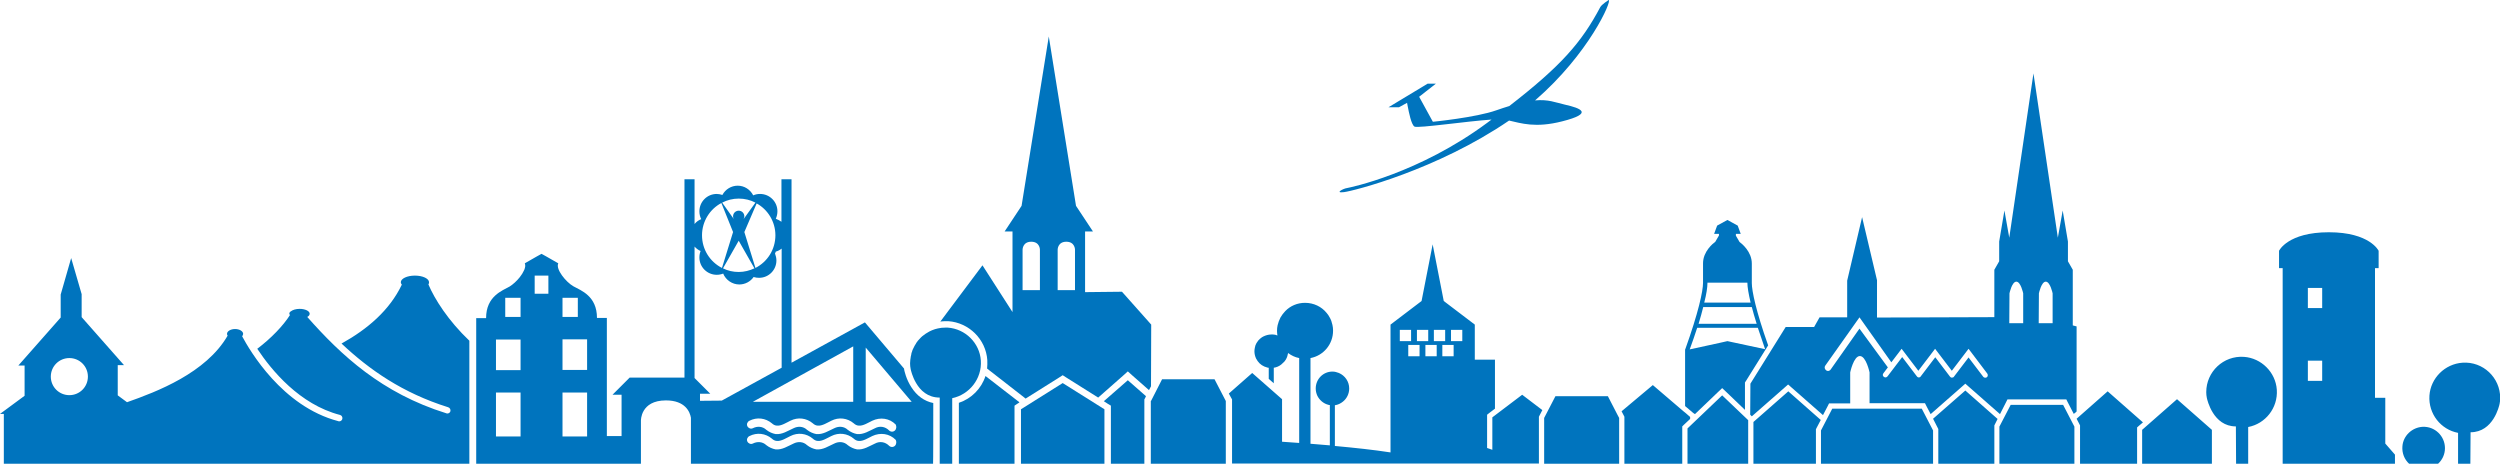 <?xml version="1.0" encoding="utf-8"?>
<!-- Generator: Adobe Illustrator 25.3.1, SVG Export Plug-In . SVG Version: 6.00 Build 0)  -->
<svg version="1.1" id="Ebene_1" xmlns="http://www.w3.org/2000/svg" xmlns:xlink="http://www.w3.org/1999/xlink" x="0px" y="0px"
	 width="1240px" height="230px" viewBox="0 0 1240 230" style="enable-background:new 0 0 1240 230;" xml:space="preserve">
<style type="text/css">
	.st0{fill:#0074be;}
</style>
<g id="Gemeinde_Grefrath">
	<path class="st0" d="M868.1,205.7l0.8,0.8l16.3-14.3l1.7-1.5l1.7,1.5l15.6,13.7l2.3-4.4l0.7-1.4h1.6h8.9v-15.4c0,0,1.7-8.1,4.8-8.1
		s4.8,8.1,4.8,8.1V200h25.9h1.6l0.7,1.4l2.1,4l15.5-13.6l1.7-1.5l1.7,1.5l15.5,13.6l3-5.9l0.7-1.4h1.6h26h1.6l0.7,1.4l3,5.8l1.4-1.2
		v-42.2l-1.9-0.5v-27.6l-2.4-4.2v-9.8l-2.6-15.4l-2.4,13.5l-12.1-81.5l-12,81.5l-2.4-13.5l-2.6,15.4v9.8l-2.4,4.2v23.5l-58.2,0.2
		V139l-7.4-31.3l-7.4,31.5v18.2h-13.7l-2.7,4.8h-14.1l-17.5,28.1 M1011.3,145.5c0,0,1.2-5.8,3.4-5.8s3.4,5.8,3.4,5.8v14.8h-6.9
		L1011.3,145.5L1011.3,145.5z M996.7,145.5c0,0,1.2-5.8,3.4-5.8s3.4,5.8,3.4,5.8v14.8h-6.9L996.7,145.5L996.7,145.5z M905.3,181.4
		l17-24l15.8,22.3l5.1-6.7l8.3,10.9l8.3-10.9l8.3,10.9l8.3-10.9l9.3,12.3c0.4,0.6,0.3,1.4-0.2,1.8c-0.6,0.4-1.4,0.3-1.8-0.2
		l-7.3-9.6l-7.3,9.6l0,0c0,0.1-0.1,0.1-0.1,0.1s0,0-0.1,0.1l0,0c-0.1,0-0.1,0.1-0.2,0.1c0,0,0,0-0.1,0s-0.2,0.1-0.3,0.1h-0.1
		c-0.1,0-0.1,0-0.2,0l0,0l0,0c-0.1,0-0.2,0-0.3-0.1l0,0c-0.1,0-0.2-0.1-0.3-0.2l0,0l0,0l-0.1-0.1l-0.1-0.1l0,0l-7.3-9.6l-7.3,9.6
		l0,0c0,0.1-0.1,0.1-0.1,0.1s0,0-0.1,0.1l0,0c-0.1,0-0.1,0.1-0.2,0.1l0,0c-0.1,0-0.2,0.1-0.3,0.1h-0.1c-0.1,0-0.1,0-0.2,0l0,0l0,0
		c-0.1,0-0.2,0-0.3-0.1l0,0c-0.1,0-0.2-0.1-0.3-0.2l0,0l0,0l-0.1-0.1l-0.1-0.1l0,0l-7.3-9.6l-7.3,9.6c-0.3,0.3-0.6,0.5-1,0.5
		c-0.3,0-0.5-0.1-0.8-0.3c-0.6-0.4-0.7-1.2-0.2-1.8l2.2-2.9c0,0,0,0-0.1-0.1l-14-19.1L908,183.3c-0.3,0.4-0.8,0.7-1.3,0.7
		c-0.3,0-0.6-0.1-0.9-0.3C905,183.1,904.8,182.1,905.3,181.4z"/>
	<path class="st0" d="M840.7,205.4l11.7-11.2l1.8-1.7l1.8,1.7l9.5,9.1v-12.9v-0.7l0.4-0.6l11.1-17.8c-6-16.9-8.1-27-8.1-30.9v-9.7
		c0-5.9-5-9.9-6.1-10.7l-1.8-3.1V116h2.4l-1.5-4.1l-5.1-2.8l-5.1,2.8l-1.5,4.1h2.4v0.8l-1.8,3.1c-1.1,0.8-6.1,4.8-6.1,10.7v9.7
		c0,4.1-2.3,14.8-8.8,32.9l-0.1,0.2v28l4,3.4 M846.9,140.2L846.9,140.2h19.8c0,2.2,0.6,5.6,1.6,9.9h-23
		C846.4,145.9,846.9,142.5,846.9,140.2z M844.8,152.3h24.1c0.7,2.5,1.4,5.3,2.4,8.3h-28.8C843.4,157.6,844.2,154.8,844.8,152.3z
		 M841.8,162.6h30.1c1.1,3.3,2.3,6.9,3.6,10.6l-18.7-4l-4,0.9l-14.7,3.2C839.5,169.5,840.7,166,841.8,162.6z"/>
	<path class="st0" d="M763.3,230v-22.7v-0.6l0.3-0.6l1.4-2.7l-10-7.6L740.2,207v16.1c-0.9-0.3-1.7-0.6-2.6-0.9V207v-1.3l1-0.8
		l2.9-2.2v-24.3h-10V161l-15.4-11.7l-5.5-28.1l-5.5,28.1L689.7,161v63.4c-8.4-1.3-17.8-2.3-27.6-3.2V201c1.5-0.2,2.9-0.9,4-1.8
		c1.9-1.5,3.1-3.9,3.1-6.5c0-3.5-2.1-6.4-5.1-7.7c-1-0.4-2.1-0.7-3.2-0.7c-4.6,0-8.3,3.7-8.3,8.4c0,1.3,0.3,2.5,0.8,3.6
		c1.1,2.2,3.1,3.9,5.5,4.5c0.2,0.1,0.5,0.1,0.7,0.1v20c-3.2-0.3-6.4-0.5-9.6-0.8v-42.5c6.4-1.2,11.2-6.8,11.2-13.6
		c0-1-0.1-1.9-0.3-2.8c-0.3-1.4-0.7-2.6-1.4-3.8c-0.4-0.8-0.9-1.5-1.5-2.2c-2.5-3.1-6.4-5-10.7-5c-3.8,0-7.3,1.5-9.8,4.1
		c-0.9,0.9-1.7,2-2.4,3.2c-0.6,1.2-1.1,2.5-1.4,3.8c-0.2,0.9-0.3,1.8-0.3,2.8c0,0.8,0.1,1.5,0.2,2.3c-0.7-0.3-1.4-0.5-2.2-0.5
		c-0.3,0-0.5,0-0.8,0c-1.4,0-2.8,0.4-4,1c-0.2,0.1-0.5,0.3-0.7,0.4c-0.7,0.5-1.3,1-1.8,1.6c-0.3,0.4-0.6,0.9-0.9,1.3
		c-0.4,0.7-0.7,1.5-0.8,2.3c-0.1,0.5-0.2,1.1-0.2,1.7c0,1.3,0.3,2.5,0.8,3.6c0.2,0.4,0.5,0.9,0.8,1.3c1.1,1.6,2.8,2.7,4.8,3.2
		c0.2,0.1,0.5,0.1,0.7,0.1v5.5l2.5,2.2v-7.7c1.4-0.2,2.7-0.8,3.7-1.6c0.5-0.4,1-0.9,1.5-1.4c0.3-0.3,0.5-0.7,0.8-1.1
		c0.6-1,0.9-2.1,1.1-3.2c1.6,1.2,3.4,2.1,5.5,2.5v42.1c-2.8-0.2-5.7-0.4-8.5-0.6V198l-14.8-13l-11.6,10.2l1.2,2.2l0.4,0.7v0.8v31
		h152.2V230z M803.1,230v-22.7l-0.8-1.5l-4.8-9.3h-26l-5.6,10.8V230H803.1z M834.4,230v-17.4v-1.1l0.8-0.8l3.1-2.9v-1l-2.3-2l-1-0.8
		l-15.2-13l-15.5,13l1.1,2.1l0.3,0.6v0.6V230H834.4z M867.1,230v-20.7v-0.9l-12.9-12.3L837,212.5V230H867.1z M900.7,230v-16.5v-0.6
		l0.3-0.6l2.1-4L887,194.1l-17.3,15.2V230H900.7z M958.8,230v-16.5l-5.6-10.8h-44.4l-5.6,10.8V230H958.8z M989.2,230v-18.4V211
		l0.3-0.6l1.3-2.6l-16-14.1l-16,14l2.3,4.5l0.3,0.6v0.6V230H989.2z M1028.9,230v-18.4l-5.6-10.8h-26l-5.6,10.8V230H1028.9z
		 M1060,230v-16.8V212l0.9-0.8l2-1.7l-17.5-15.4l-15.3,13.5l-0.1,0.1l1.4,2.7l0.3,0.6v0.6V230H1060z M1097.1,230v-16.8l-17.3-15.2
		l-17.3,15.2V230H1097.1z M1115.1,230v-18.2c8.5-1.6,14.8-9.4,14.2-18.5c-0.6-8.7-7.7-15.7-16.3-16.3c-10.2-0.7-18.7,7.4-18.7,17.5
		c0,1,0.1,1.9,0.3,2.9c0.2,0.9,3.1,14.1,14.4,14.1c0,2.8,0.1,18.5,0.1,18.5H1115.1z M1187.9,230v-4.5l-4.8-5.5v-22.7h-5.1V133h1.8
		v-8.6c0,0-4.3-9.2-24.7-9.2c-20.4,0-24.7,9.2-24.7,9.2v8.6h1.8v97H1187.9z M1209.3,230c2.1-1.9,3.4-4.7,3.4-7.7
		c0-6-5-10.9-11.1-10.6c-5.2,0.3-9.6,4.4-10,9.6c-0.3,3.4,1,6.6,3.3,8.7H1209.3z M1225.3,230c0,0,0.1-13.2,0.1-15.6
		c11.3,0,14.2-13.1,14.4-14.1c0.2-0.9,0.3-1.9,0.3-2.9c0-10.1-8.5-18.2-18.7-17.5c-8.7,0.6-15.8,7.6-16.4,16.3
		c-0.6,9.1,5.7,16.9,14.2,18.5V230H1225.3z M1144.7,142.8h7.1v10h-7.1V142.8z M1144.7,178.9h7.1v10h-7.1V178.9z M719.7,163.6h5.6
		v5.6h-5.6V163.6z M721,171.1v5.6h-5.6v-5.6H721z M711.2,163.6h5.6v5.6h-5.6V163.6z M712.6,171.1v5.6H707v-5.6H712.6z M702.8,163.6
		h5.6v5.6h-5.6V163.6z M704.1,171.1v5.6h-5.6v-5.6H704.1z M694.3,163.6h5.6v5.6h-5.6V163.6z"/>
	<path class="st0" d="M486.5,178.8c-0.6-8.7-7.7-15.7-16.4-16.3c-0.4,0-0.8,0-1.2,0c-1.3,0-2.5,0.1-3.7,0.4l0,0
		c-1,0.2-1.9,0.5-2.9,0.9l0,0c-0.5,0.2-0.9,0.4-1.3,0.6l0,0c-1.3,0.7-2.5,1.5-3.6,2.4c0,0,0,0-0.1,0.1c-0.3,0.3-0.7,0.6-1,1
		c0,0,0,0-0.1,0.1c-0.7,0.7-1.3,1.4-1.8,2.2c0,0,0,0,0,0.1c-0.3,0.4-0.5,0.8-0.7,1.1c0,0-0.1,0.1-0.1,0.2c-0.2,0.4-0.4,0.8-0.6,1.2
		c0,0.1,0,0.1-0.1,0.2c-0.2,0.4-0.4,0.8-0.5,1.3l0,0c-0.2,0.4-0.3,0.9-0.4,1.3c0,0.1,0,0.1,0,0.2c-0.1,0.4-0.2,0.9-0.3,1.3
		c0,0.1,0,0.2,0,0.2c-0.1,0.4-0.1,0.9-0.2,1.3c0,0.1,0,0.1,0,0.2c0,0.5-0.1,0.9-0.1,1.4c0,1,0.1,1.9,0.3,2.9
		c0.1,0.5,0.8,3.7,2.7,6.9l0,0c2.1,3.6,5.7,7.2,11.7,7.2c0,5.9,0,33,0,33h6.2v-32.7C480.8,195.7,487.1,187.9,486.5,178.8"/>
	<polyline class="st0" points="547.5,199 549.5,200.3 551,201.2 551,203 551,230 567.6,230 567.6,228.4 567.6,198.9 567.6,198.1 
		568,197.4 568.4,196.5 559.4,188.6 	"/>
	<polyline class="st0" points="576.4,188.1 571,198.7 570.8,198.9 570.8,230 608,230 608,227.6 608,198.9 602.4,188.1 	"/>
	<path class="st0" d="M462.9,199.9c-4.4-0.9-8.1-3.5-10.9-7.9c-2.6-4-3.4-8.1-3.5-8.5l0,0l0,0c0-0.2-0.1-0.5-0.1-0.7L429,159.9
		l-36.4,20v-91h-5V110c-0.8-0.6-1.8-1.1-2.8-1.5c0.5-1.1,0.8-2.4,0.8-3.7c0-4.8-3.9-8.6-8.6-8.6c-1.2,0-2.3,0.2-3.4,0.7
		c-1.5-2.9-4.4-4.8-7.7-4.8c-3.2,0-6.1,1.8-7.6,4.6c-0.9-0.3-1.9-0.5-2.8-0.5c-4.8,0-8.6,3.9-8.6,8.6c0,1.4,0.3,2.7,0.9,3.9
		c-1.3,0.5-2.4,1.3-3.3,2.4V88.9h-5v98.4h-27.2l-8.5,8.5h4.5v20.5H301v-58.6h-4.9c0-10.9-7.9-13.6-11.7-15.7
		c-3.7-2.1-8.9-8.5-7.5-11.4c-4.8-2.8-8.3-4.7-8.3-4.7s-3.5,1.9-8.3,4.7c0.1,0.3,0.2,0.6,0.2,0.9c0,0.2,0,0.5,0,0.7
		c-0.1,0.5-0.2,1-0.4,1.5c-0.1,0.3-0.2,0.5-0.4,0.8c-0.2,0.4-0.4,0.8-0.7,1.3c-0.4,0.6-0.8,1.1-1.2,1.7c-1.5,1.9-3.4,3.6-5,4.6
		c-3.7,2.1-11.7,4.8-11.7,15.7h-4.9V230h81.7v-21.3c0,0-0.3-10.1,12.4-10.1c9.6,0,11.9,5.7,12.4,8.6V230h120.1
		C462.9,230,462.9,209,462.9,199.9 M258.2,216.5H246v-21.8h12.2V216.5z M258.2,183.6H246v-15.2h12.2V183.6z M258.2,157.2h-7.6v-9.5
		h7.6V157.2z M272,145.7h-6.8v-9h6.8V145.7z M279,147.7h7.6v9.5H279V147.7z M291.2,216.5H279v-21.8h12.2V216.5z M291.2,183.5H279
		v-15.2h12.2V183.5z M423.2,171.8v27.5h-49.8L423.2,171.8z M384.6,116.7c0,7.1-4,13.2-9.9,16.2l-5.5-17.8l6.1-14.2
		C380.8,103.9,384.6,109.9,384.6,116.7z M374.2,133.1c-2.4,1.1-5,1.8-7.8,1.8s-5.4-0.6-7.8-1.8l7.8-13.7L374.2,133.1z M366.4,98.5
		c3,0,5.8,0.7,8.3,2l-5.9,8.2c0.2-0.4,0.4-0.9,0.4-1.4c0-1.5-1.2-2.8-2.8-2.8c-1.5,0-2.8,1.2-2.8,2.8c0,0.5,0.1,1,0.4,1.4l-5.8-8.2
		C360.7,99.2,363.5,98.5,366.4,98.5z M357.8,100.7l5.8,14.4l-5.5,17.8c-5.9-3-9.9-9.1-9.9-16.2C348.2,109.8,352.1,103.7,357.8,100.7
		z M347.2,198.8v-3.5h5.1l-7.8-7.8v-65.2c0.8,0.9,1.8,1.7,3,2.2c-0.4,1-0.6,2.1-0.6,3.2c0,4.8,3.9,8.6,8.6,8.6
		c1.1,0,2.2-0.2,3.2-0.6c1.3,3.2,4.5,5.4,8,5.4c2.8,0,5.5-1.4,7.1-3.7c0.9,0.3,1.8,0.4,2.7,0.4c4.8,0,8.6-3.9,8.6-8.6
		c0-1.2-0.3-2.4-0.7-3.5c0.2-0.3,0.3-0.6,0.4-0.9c1.1-0.3,2-0.8,2.9-1.5v59.1L358,198.7L347.2,198.8z M443.9,221.1
		c-0.8,0.8-2.1,0.8-2.9,0c-1.9-1.9-4.6-2.4-7-1.1c-2.9,1.3-5.6,3.2-8.9,2.9c-1.6-0.3-3.2-1-4.6-2.1c-1.9-1.8-4.5-1.9-6.7-0.8
		c-2.9,1.3-5.6,3.2-8.9,2.9c-1.6-0.3-3.2-1-4.6-2.1c-1.9-1.8-4.5-1.9-6.7-0.8c-2.9,1.3-5.6,3.2-8.9,2.9c-1.6-0.3-3.2-1-4.6-2.1
		c-1.9-1.8-4.5-1.9-6.7-0.8c-1,0.5-2.2,0-2.7-1s0-2.2,1-2.7c3.7-1.9,8-1.4,11.2,1.3c0.6,0.6,1.6,1.1,2.4,1.1c2.1,0.3,5-1.6,6.7-2.4
		c3.7-1.9,8-1.4,11.2,1.3c0.6,0.6,1.6,1.1,2.4,1.1c2.1,0.3,5-1.6,6.7-2.4c3.7-1.9,8-1.4,11.2,1.3c0.6,0.6,1.6,1.1,2.4,1.1
		c2.1,0.3,5-1.6,6.7-2.4c4-1.9,8.6-1.3,11.7,1.9C444.7,219,444.7,220.3,443.9,221.1z M443.9,213.5c-0.8,0.8-2.1,0.8-2.9,0
		c-1.9-1.9-4.6-2.4-7-1.1c-2.9,1.3-5.6,3.2-8.9,2.9c-1.6-0.3-3.2-1-4.6-2.1c-1.9-1.8-4.5-1.9-6.7-0.8c-2.9,1.3-5.6,3.2-8.9,2.9
		c-1.6-0.3-3.2-1-4.6-2.1c-1.9-1.8-4.5-1.9-6.7-0.8c-2.9,1.3-5.6,3.2-8.9,2.9c-1.6-0.3-3.2-1-4.6-2.1c-1.9-1.8-4.5-1.9-6.7-0.8
		c-1,0.5-2.2,0-2.7-1s0-2.2,1-2.7c3.7-1.9,8-1.4,11.2,1.3c0.6,0.6,1.6,1.1,2.4,1.1c2.1,0.3,5-1.6,6.7-2.4c3.7-1.9,8-1.4,11.2,1.3
		c0.6,0.6,1.6,1.1,2.4,1.1c2.1,0.3,5-1.6,6.7-2.4c3.7-1.9,8-1.4,11.2,1.3c0.6,0.6,1.6,1.1,2.4,1.1c2.1,0.3,5-1.6,6.7-2.4
		c4-1.9,8.6-1.3,11.7,1.9C444.7,211.5,444.7,212.7,443.9,213.5z M429.4,199.3v-26.9l22.8,26.9H429.4z"/>
	<path class="st0" d="M571,161l-14.5-16.3l-18.3,0.2v-30.1h3.9l-8.4-12.7l-13.5-84l-13.5,84l-8.4,12.7h3.9v40l-14.9-23.2l-20.9,27.9
		c0.8-0.1,1.7-0.2,2.5-0.2l0,0c0.5,0,0.9,0,1.4,0c10.3,0.7,18.7,9,19.4,19.3c0.1,1.4,0,2.9-0.1,4.2l1.4,1.1l16.7,13l1,0.8l16.7-10.5
		l1.7-1.1l1.7,1.1l15.9,10l12.6-11.1l2.1-1.9l2.1,1.9l8.4,7.4l1-1.9 M515.8,143.9h-8.6v-20.1c0,0,0-3.9,4.3-3.9
		c4.3,0,4.3,3.9,4.3,3.9V143.9z M533.2,143.9h-8.6v-20.1c0,0,0-3.9,4.3-3.9s4.3,3.9,4.3,3.9V143.9z"/>
	<polyline class="st0" points="506.4,203 506.4,230 547.8,230 547.8,203 527.1,190 	"/>
	<path class="st0" d="M488.8,186.5c-2,6.2-6.9,11.2-13.2,13.3V230h27.6v-27v-1.8l1.5-1l0.8-0.5l0.1-0.2L488.8,186.5"/>
	<path class="st0" d="M212.5,141.1c0.2-0.3,0.3-0.7,0.3-1.1c0-1.8-3.1-3.3-7-3.3s-7,1.5-7,3.3c0,0.4,0.2,0.8,0.5,1.2
		c-6,12.6-16.9,22-29.9,29.2c13.7,12.9,30.2,24.5,52.9,31.6c0.9,0.3,1.3,1.2,1.1,2c-0.2,0.7-0.9,1.1-1.5,1.1c-0.2,0-0.3,0-0.5-0.1
		c-32.1-10-52.2-28.8-69-47.8c0.8-0.4,1.2-1,1.2-1.6c0-1.3-2.2-2.4-5-2.4c-1.8,0-3.4,0.5-4.3,1.2c-0.5,0.3-0.8,0.7-0.8,1.1
		c0,0.2,0.1,0.4,0.2,0.6c0,0.1,0.1,0.2,0.1,0.2c-3.3,5.2-9.3,11.5-16.2,16.7c7.1,10.7,21,27.6,41,32.8c0.9,0.2,1.4,1.1,1.2,2
		c-0.2,0.7-0.8,1.2-1.6,1.2c-0.1,0-0.3,0-0.4-0.1c-27.9-7.3-44-35.2-47.7-42.1c0.3-0.4,0.5-0.8,0.5-1.2c0-1.3-1.8-2.4-4-2.4
		s-4,1.1-4,2.4c0,0.3,0.1,0.6,0.3,0.9c-10.7,18.5-35.1,27.8-49.9,33l-4.6-3.4v-15h3.1l-21-23.8v-11.4L35.3,128l-5.2,18.1v11.4
		l-21,23.8h3.1v15l-12.2,9h1.9V230h230.9c0,0,0-56,0-61C222.3,159,215.6,148.4,212.5,141.1 M34.4,196c-5.1,0-9.2-4.1-9.2-9.2
		s4.1-9.2,9.2-9.2s9.2,4.1,9.2,9.2S39.5,196,34.4,196z"/>
	<path class="st0" d="M776.2,51.9c-4.8-1.1-8.2-2.7-14.8-2.1C788.1,26.7,799.7,0.2,797.9,0c0,0-3.5,2.2-4.2,3.6
		c-9.3,17.5-19.3,29-45.1,49c-2,0.6-4.1,1.3-6.4,2.1c-10.1,3.6-31.5,5.7-31.5,5.7L703.9,48l8.3-6.5h-4.1l-19.4,11.7h5.2l4-2.2
		c0,0,0.1,0.6,0.3,1.6c0.6,3.1,1.8,9.3,3.4,10.2c1.7,0.9,26.2-2.7,38.2-3.5c-0.7,0.5-1.3,1-2,1.5C703.7,86.1,669.6,93,668,93.3
		c-1.6,0.2-6.3,2.6-1.4,2c4.9-0.6,46.2-11.1,81.9-35.5c5.9,1.3,13,3.8,26.3,0.4C790.6,56.2,784.2,53.7,776.2,51.9"/>
</g>
</svg>
